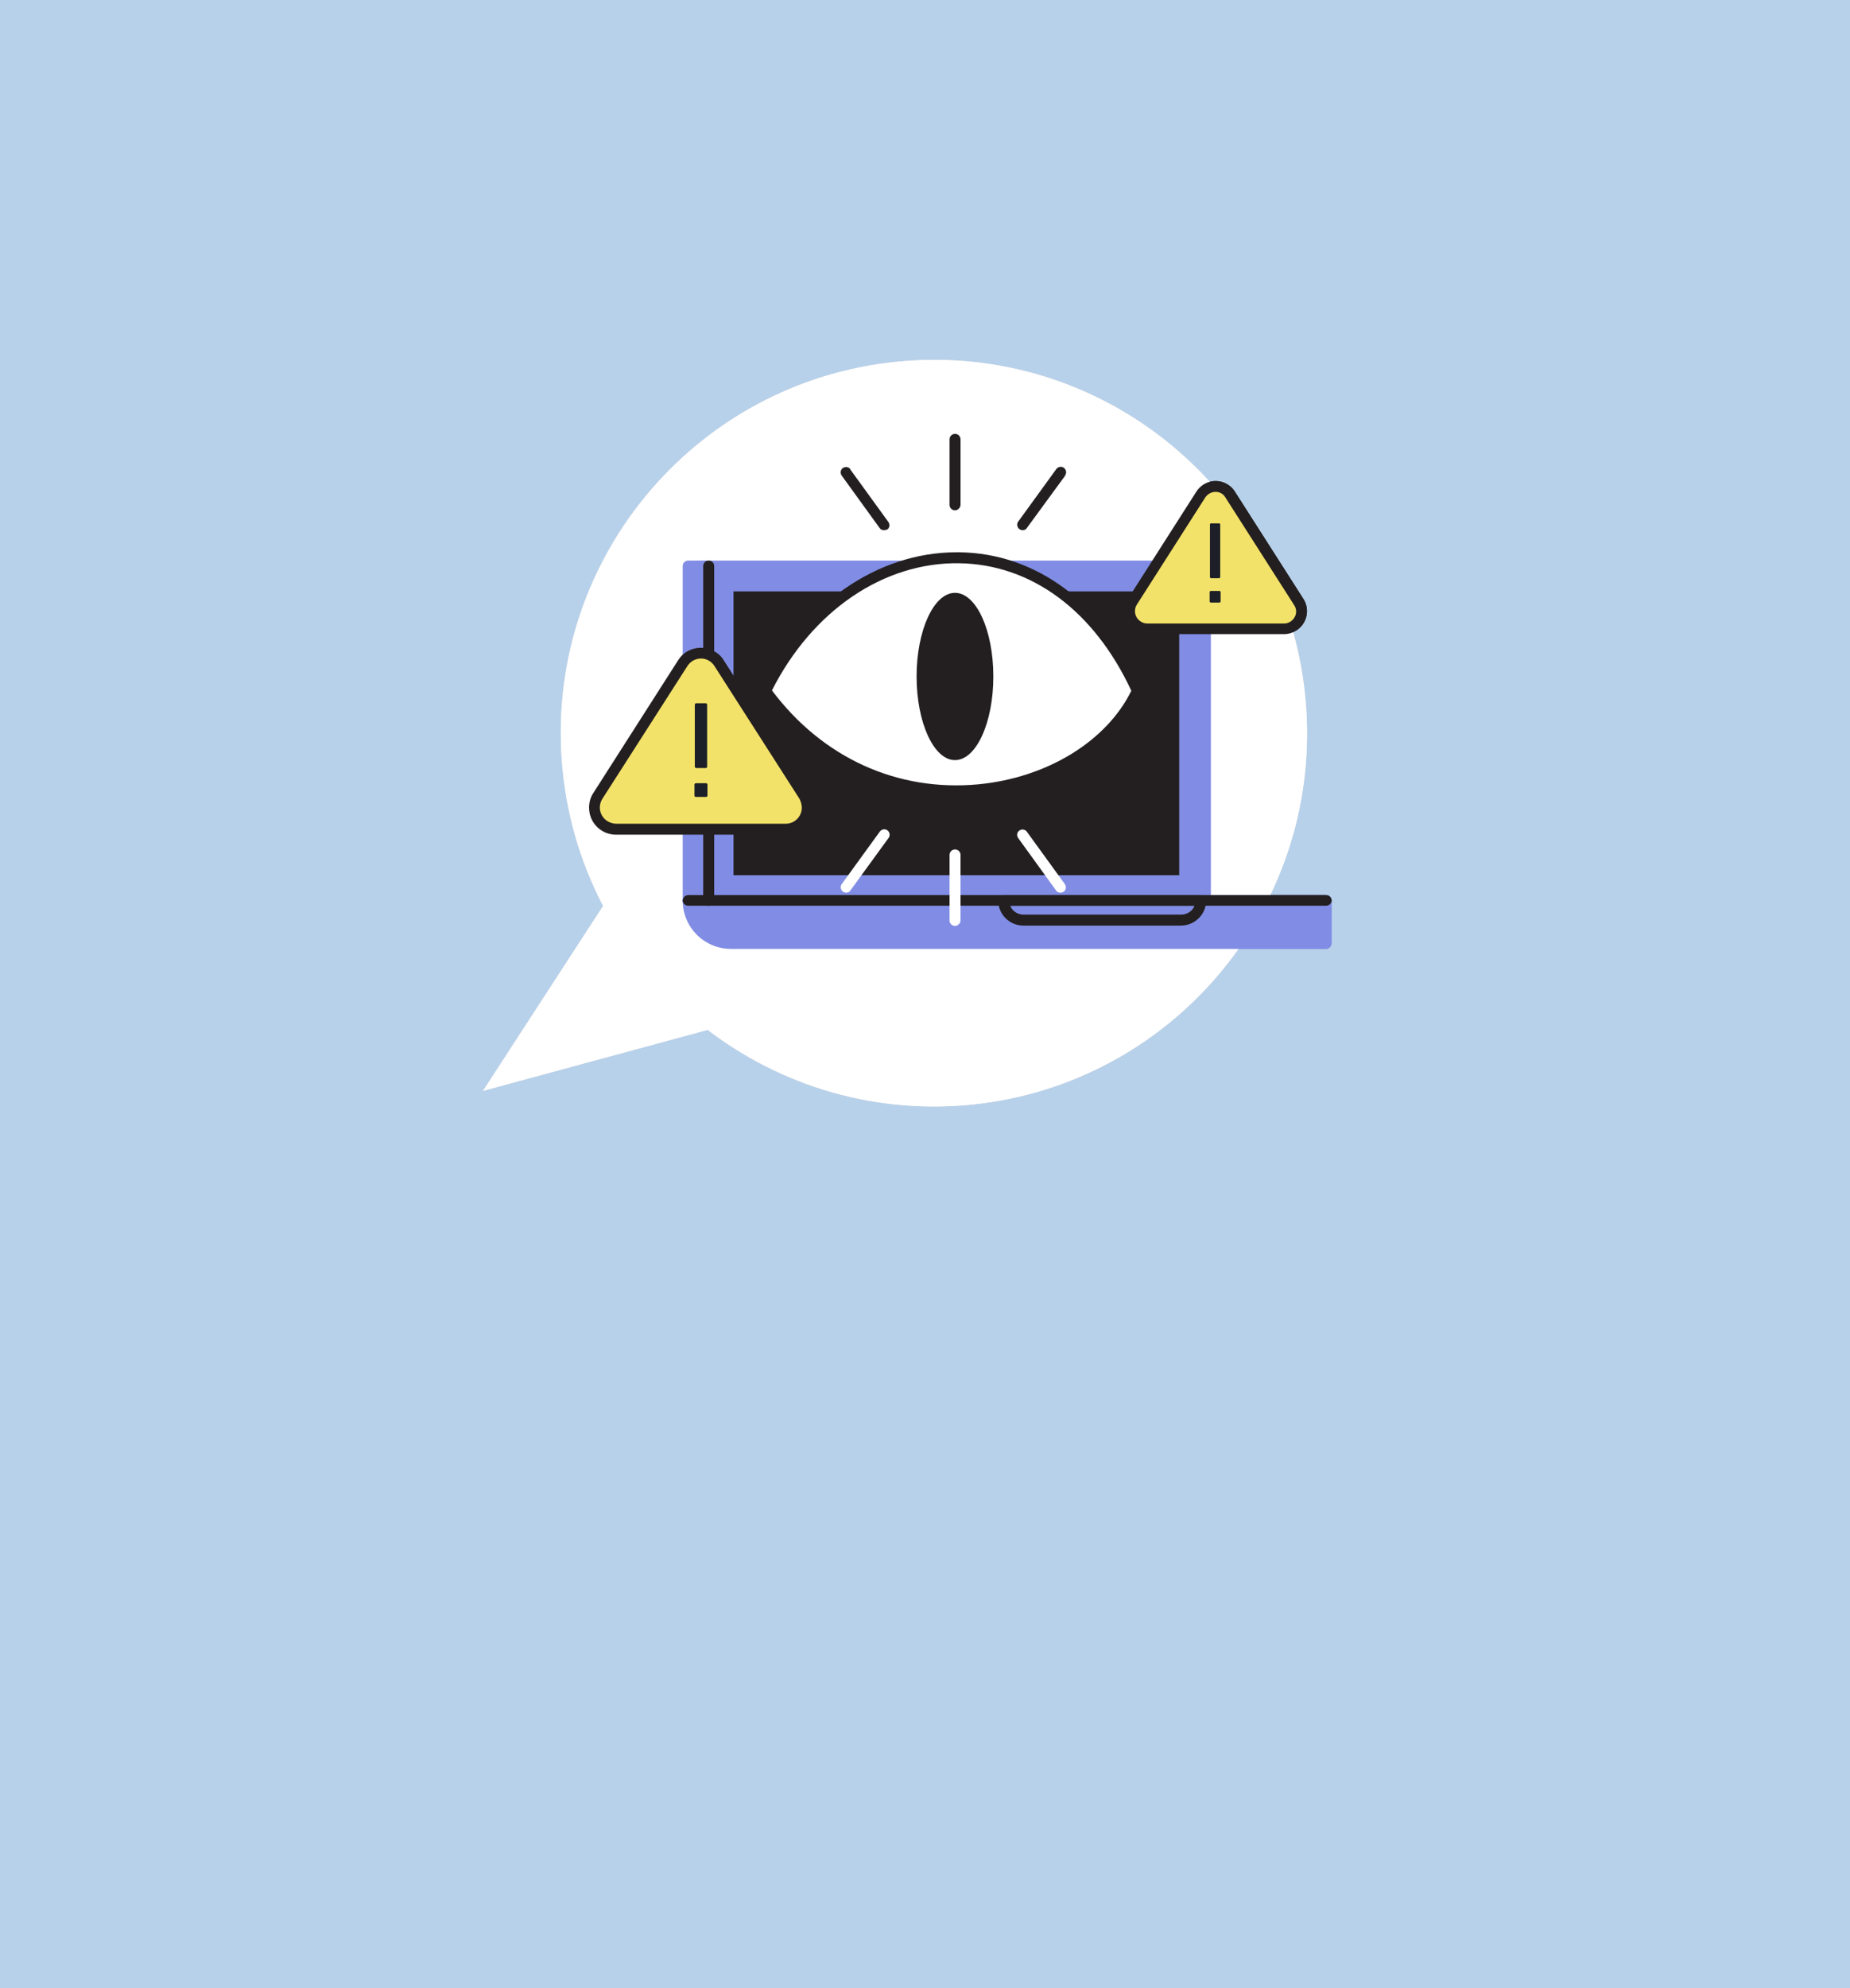 <?xml version="1.0" encoding="utf-8"?>
<!-- Generator: Adobe Illustrator 26.3.1, SVG Export Plug-In . SVG Version: 6.00 Build 0)  -->
<svg version="1.1" id="Layer_1" xmlns="http://www.w3.org/2000/svg" xmlns:xlink="http://www.w3.org/1999/xlink" x="0px" y="0px"
	 viewBox="0 0 540 580" style="enable-background:new 0 0 540 580;" xml:space="preserve">
<rect x="0" y="0" width="540" height="580" fill="#808080" stroke="none"/>
<style type="text/css">
	.st0{clip-path:url(#SVGID_00000137102424576349131670000002094515593068336023_);}
	.st1{fill:#FFFFFF;}
	.st2{fill:#CCC3DF;}
	.st3{fill:none;stroke:#D9D9DA;}
	.st4{fill:#B8D1EA;}
	.st5{fill:#FFEDE1;}
	.st6{fill:#818DE4;}
	.st7{fill:#231F20;}
	.st8{fill:none;}
	.st9{fill:#F3E269;}
	.st10{fill:#1C1F27;}
</style>
<g>
	<defs>
		<rect id="SVGID_1_" width="540" height="580"/>
	</defs>
	<clipPath id="SVGID_00000048503053299163775760000017679145167805849493_">
		<use xlink:href="#SVGID_1_"  style="overflow:visible;"/>
	</clipPath>
	<g id="LGBTIQ_LP_MOD3" style="clip-path:url(#SVGID_00000048503053299163775760000017679145167805849493_);">
		<rect class="st1" width="540" height="580"/>
		<g id="Rectangle_55" transform="translate(0 4)">
			<path class="st2" d="M2,0h537.9c1.1,0,2,0.9,2,2v574c0,1.1-0.9,2-2,2H2c-1.1,0-2-0.9-2-2V2C0,0.9,0.9,0,2,0z"/>
			<path class="st3" d="M2,0.5h537.9c0.8,0,1.5,0.7,1.5,1.5v574c0,0.8-0.7,1.5-1.5,1.5H2c-0.8,0-1.5-0.7-1.5-1.5V2
				C0.5,1.2,1.2,0.5,2,0.5z"/>
		</g>
		<path id="Path_139590" class="st4" d="M0,0h540v580H0V0z"/>
		<g id="Group_20795" transform="translate(141 105)">
			<g id="Group_22739" transform="translate(0 144.128)">
				<path id="Path_154305" class="st5" d="M79.6,47.5L0,69.1L44.9,0L79.6,47.5z"/>
			</g>
			<g id="Group_22740" transform="translate(22.704)">
				<path id="Path_154306" class="st5" d="M117,217.5c60-4.5,105-56.7,100.5-116.7S160.8-4.2,100.8,0.3S-4.2,57,0.3,117c0,0,0,0,0,0
					C4.8,176.9,57,221.9,117,217.5"/>
			</g>
			<g id="Group_22754" transform="translate(62.621 60.112)">
				<rect id="Rectangle_17142" x="0" y="0" class="st6" width="148.2" height="97.6"/>
			</g>
			<g id="Group_22755" transform="translate(61.047 58.537)">
				<path id="Path_154320" class="st6" d="M149.8,100.7H1.6c-0.9,0-1.6-0.7-1.6-1.6V1.6C0,0.7,0.7,0,1.6,0h148.2
					c0.9,0,1.6,0.7,1.6,1.6v97.6C151.3,100,150.6,100.7,149.8,100.7z M3.2,97.6h145V3.2H3.2L3.2,97.6z"/>
			</g>
			<g id="Group_22756" transform="translate(71.58 65.898)">
				<rect id="Rectangle_17143" x="0" y="0" class="st7" width="133.3" height="86"/>
			</g>
			<g id="Group_22757" transform="translate(70.005 64.32)">
				<path id="Path_154321" class="st6" d="M134.8,89.2H1.6c-0.9,0-1.6-0.7-1.6-1.6v-86C0,0.7,0.7,0,1.6,0h133.3
					c0.9,0,1.6,0.7,1.6,1.6v86C136.4,88.5,135.7,89.2,134.8,89.2z M3.1,86h130.1V3.2H3.1V86z"/>
			</g>
			<g id="Group_22758" transform="translate(59.851 157.692)">
				<path id="Path_154322" class="st6" d="M186.2,12.6H12.5C5.6,12.6,0,6.9,0,0h186.2V12.6z"/>
			</g>
			<g id="Group_22759" transform="translate(58.275 156.122)">
				<path id="Path_154323" class="st6" d="M187.8,15.7H14.1C6.3,15.7,0,9.4,0,1.6C0,0.7,0.7,0,1.6,0c0,0,0,0,0,0h186.2
					c0.9,0,1.6,0.7,1.6,1.6c0,0,0,0,0,0v12.6C189.3,15,188.6,15.7,187.8,15.7z M3.3,3.1c0.8,5.4,5.4,9.4,10.9,9.4h172.1V3.1H3.3z"/>
			</g>
			<g id="Group_22760" transform="translate(59.851 60.112)">
				<rect id="Rectangle_17144" x="0" y="0" class="st6" width="6" height="97.5"/>
			</g>
			<g id="Group_22761" transform="translate(58.275 58.537)">
				<path id="Path_154324" class="st6" d="M7.6,100.7h-6c-0.9,0-1.6-0.7-1.6-1.6V1.6C0,0.7,0.7,0,1.6,0h6c0.9,0,1.6,0.7,1.6,1.6
					v97.5C9.1,100,8.4,100.7,7.6,100.7z M3.1,97.5H6V3.2H3.1L3.1,97.5z"/>
			</g>
			<g id="Group_22762" transform="translate(151.946 157.692)">
				<path id="Path_154325" class="st6" d="M51.7,5.8h-46C2.6,5.8,0,3.2,0,0c0,0,0,0,0,0h57.5C57.5,3.2,54.9,5.8,51.7,5.8"/>
			</g>
			<g id="Group_22763" transform="translate(150.371 156.122)">
				<path id="Path_154326" class="st7" d="M53.3,8.9h-46C3.3,8.9,0,5.6,0,1.6C0,0.7,0.7,0,1.6,0h57.5c0.9,0,1.6,0.7,1.6,1.6
					C60.7,5.6,57.4,8.9,53.3,8.9z M3.5,3.1c0.6,1.6,2.2,2.6,3.9,2.6h46c1.7,0,3.3-1,3.9-2.6H3.5z"/>
			</g>
			<g id="Group_22764" transform="translate(59.851 157.692)">
				<line id="Line_5310" class="st8" x1="186.2" y1="0" x2="0" y2="0"/>
			</g>
			<g id="Group_22765" transform="translate(58.275 156.122)">
				<path id="Path_154327" class="st7" d="M187.8,3.1H1.6C0.7,3.1,0,2.4,0,1.6S0.7,0,1.6,0h186.2c0.9,0,1.6,0.7,1.6,1.6
					S188.6,3.1,187.8,3.1z"/>
			</g>
			<g id="Group_22766" transform="translate(65.839 60.112)">
				<line id="Line_5311" class="st8" x1="0" y1="0" x2="0" y2="97.5"/>
			</g>
			<g id="Group_22767" transform="translate(64.263 58.537)">
				<path id="Path_154328" class="st7" d="M1.6,100.7c-0.9,0-1.6-0.7-1.6-1.6V1.6C0,0.7,0.7,0,1.6,0s1.6,0.7,1.6,1.6l0,0v97.5
					C3.2,100,2.4,100.7,1.6,100.7z"/>
			</g>
			<g id="Group_22768" transform="translate(82.498 57.69)">
				<path id="Path_154329" class="st1" d="M0,38.8c23.8-48.4,83.2-55.1,108.4,0C93.7,70.4,33.2,84.4,0,38.8"/>
			</g>
			<g id="Group_22769" transform="translate(80.925 56.114)">
				<path id="Path_154330" class="st7" d="M56.9,71.1c-22.3,0-42.7-10.6-56.6-29.8c-0.3-0.5-0.4-1.1-0.1-1.6
					C12.3,15.2,34.1,0,57.3,0c0.3,0,0.5,0,0.8,0c22.5,0.3,42,14.8,53.4,39.8c0.2,0.4,0.2,0.9,0,1.3c-7.5,16-26.1,27.6-47.6,29.7
					C61.5,71,59.2,71.1,56.9,71.1z M3.4,40.3C18.2,60,40,69.9,63.6,67.7c20.1-1.9,37.5-12.6,44.7-27.3C97.4,17,79.1,3.5,58,3.2
					C36,2.9,15.2,17,3.4,40.3L3.4,40.3z"/>
			</g>
			<g id="Group_22770" transform="translate(126.546 67.95)">
				<path id="Path_154331" class="st7" d="M22.4,24.4c0,13.5-5,24.4-11.2,24.4S0,37.8,0,24.4S5,0,11.2,0S22.4,10.9,22.4,24.4"/>
			</g>
			<g id="Group_22771" transform="translate(32.527 85.581)">
				<path id="Path_154332" class="st9" d="M55.8,51.3H6.3C2.8,51.3,0,48.5,0,45c0-1.2,0.3-2.4,1-3.4L25.8,2.9
					C27.6,0,31.5-0.9,34.5,1c0.8,0.5,1.4,1.1,1.9,1.9l24.8,38.7c1.9,2.9,1,6.8-1.9,8.7C58.2,51,57.1,51.3,55.8,51.3"/>
			</g>
			<g id="Group_22772" transform="translate(30.945 84.009)">
				<path id="Path_154333" class="st7" d="M57.4,54.5H7.9c-4.4,0-7.9-3.5-7.9-7.9c0-1.5,0.4-3,1.2-4.2L26,3.6
					c2.3-3.7,7.2-4.7,10.9-2.4c1,0.6,1.8,1.4,2.4,2.4l24.8,38.7c2.3,3.7,1.3,8.5-2.4,10.9C60.4,54,58.9,54.5,57.4,54.5L57.4,54.5z
					 M32.7,3.1c-1.6,0-3.1,0.8-4,2.2L3.9,44c-1.4,2.2-0.8,5.1,1.4,6.5C6.1,51,7,51.3,7.9,51.3h49.5c2.6,0,4.7-2.1,4.7-4.7
					c0-0.9-0.3-1.8-0.7-2.6L36.6,5.3C35.8,4,34.3,3.1,32.7,3.1z"/>
			</g>
			<g id="Group_22773" transform="translate(61.81 100.163)">
				<path id="Path_154334" class="st10" d="M0.4,0C0.2,0,0,0.2,0,0.4c0,0,0,0,0,0v18.1c0,0.2,0.2,0.4,0.4,0.4c0,0,0,0,0,0h2.8
					c0.2,0,0.4-0.2,0.4-0.4c0,0,0,0,0,0V0.4C3.6,0.2,3.4,0,3.2,0c0,0,0,0,0,0L0.4,0L0.4,0z"/>
			</g>
			<g id="Group_22774" transform="translate(61.704 123.49)">
				<path id="Path_154335" class="st10" d="M0.4,0C0.2,0,0,0.2,0,0.4c0,0,0,0,0,0v3.2C0,3.8,0.2,4,0.4,4h3c0.2,0,0.4-0.2,0.4-0.4
					c0,0,0,0,0,0c0,0,0,0,0,0V0.4C3.8,0.2,3.6,0,3.4,0c0,0,0,0,0,0L0.4,0z"/>
			</g>
			<g id="Group_22775" transform="translate(188.711 36.966)">
				<path id="Path_154336" class="st9" d="M45.1,41.4h-40c-2.8,0-5.1-2.3-5.1-5.1c0-1,0.3-1.9,0.8-2.8l20-31.3
					c1.5-2.4,4.7-3.1,7-1.5c0.6,0.4,1.1,0.9,1.5,1.5l20,31.3c1.5,2.4,0.8,5.5-1.5,7C47,41.2,46.1,41.4,45.1,41.4"/>
			</g>
			<g id="Group_22776" transform="translate(187.129 35.394)">
				<path id="Path_154337" class="st7" d="M46.7,44.6h-40c-3.7,0-6.7-3-6.7-6.7c0-1.3,0.4-2.5,1.1-3.6l20-31.3c2-3.1,6.1-4,9.2-2
					c0.8,0.5,1.5,1.2,2,2l20,31.3c2,3.1,1.1,7.2-2,9.2C49.2,44.2,48,44.6,46.7,44.6z M26.7,3.1c-1.2,0-2.3,0.6-3,1.6L3.7,36
					c-1,1.6-0.6,3.8,1.1,4.9c0.6,0.4,1.2,0.6,1.9,0.6h40c1.9,0,3.5-1.6,3.5-3.5c0-0.7-0.2-1.3-0.6-1.9l-20-31.3
					C29,3.7,27.9,3.1,26.7,3.1z"/>
			</g>
			<g id="Group_22777" transform="translate(212.174 47.677)">
				<path id="Path_154338" class="st10" d="M0.4,0C0.2,0,0,0.1,0,0.3v15.3C0,15.8,0.1,16,0.3,16h2.4C2.9,16,3,15.8,3,15.7l0,0V0.4
					C3,0.2,2.9,0,2.7,0L0.4,0L0.4,0z"/>
			</g>
			<g id="Group_22778" transform="translate(212.084 67.399)">
				<path id="Path_154339" class="st10" d="M0.4,0C0.2,0,0,0.1,0,0.3V3c0,0.2,0.1,0.3,0.3,0.4h2.5c0.2,0,0.3-0.1,0.4-0.3
					c0,0,0,0,0,0V0.4C3.2,0.2,3.1,0,2.9,0c0,0,0,0,0,0L0.4,0L0.4,0z"/>
			</g>
			<g id="Group_22779" transform="translate(137.745 23.148)">
				<line id="Line_5312" class="st8" x1="0" y1="0" x2="0" y2="19.2"/>
			</g>
			<g id="Group_22780" transform="translate(136.172 21.577)">
				<path id="Path_154340" class="st7" d="M1.6,22.3c-0.9,0-1.6-0.7-1.6-1.6c0,0,0,0,0,0V1.6C0,0.7,0.7,0,1.6,0s1.6,0.7,1.6,1.6
					v19.2C3.1,21.6,2.4,22.3,1.6,22.3C1.6,22.3,1.6,22.3,1.6,22.3z"/>
			</g>
			<g id="Group_22781" transform="translate(105.973 32.836)">
				<line id="Line_5313" class="st8" x1="0" y1="0" x2="11.1" y2="15.3"/>
			</g>
			<g id="Group_22782" transform="translate(104.4 31.262)">
				<path id="Path_154341" class="st7" d="M12.6,18.4c-0.5,0-1-0.2-1.3-0.7L0.3,2.5c-0.5-0.7-0.4-1.7,0.3-2.2
					c0.7-0.5,1.7-0.4,2.2,0.3c0,0,0,0,0,0.1l11.1,15.3c0.5,0.7,0.4,1.7-0.3,2.2C13.3,18.3,13,18.4,12.6,18.4L12.6,18.4z"/>
			</g>
			<g id="Group_22783" transform="translate(157.485 32.836)">
				<line id="Line_5314" class="st8" x1="11.1" y1="0" x2="0" y2="15.3"/>
			</g>
			<g id="Group_22784" transform="translate(155.912 31.262)">
				<path id="Path_154342" class="st7" d="M1.6,18.4c-0.9,0-1.6-0.7-1.6-1.6c0-0.3,0.1-0.7,0.3-0.9L11.4,0.6
					c0.5-0.7,1.5-0.9,2.2-0.4s0.9,1.5,0.4,2.2c0,0,0,0,0,0.1L2.8,17.8C2.6,18.2,2.1,18.4,1.6,18.4z"/>
			</g>
			<g id="Group_22785" transform="translate(137.745 144.386)">
				<line id="Line_5315" class="st8" x1="0" y1="19.2" x2="0" y2="0"/>
			</g>
			<g id="Group_22786" transform="translate(136.172 142.813)">
				<path id="Path_154343" class="st1" d="M1.6,22.3c-0.9,0-1.6-0.7-1.6-1.6V1.6C0,0.7,0.7,0,1.6,0s1.6,0.7,1.6,1.6v19.2
					C3.1,21.6,2.4,22.3,1.6,22.3L1.6,22.3z"/>
			</g>
			<g id="Group_22787" transform="translate(105.973 138.585)">
				<line id="Line_5316" class="st8" x1="0" y1="15.3" x2="11.1" y2="0"/>
			</g>
			<g id="Group_22788" transform="translate(104.4 137.009)">
				<path id="Path_154344" class="st1" d="M1.6,18.4c-0.9,0-1.6-0.7-1.6-1.6c0-0.3,0.1-0.7,0.3-0.9L11.4,0.6
					c0.5-0.7,1.5-0.9,2.2-0.4s0.9,1.5,0.4,2.2L2.8,17.8C2.6,18.2,2.1,18.4,1.6,18.4z"/>
			</g>
			<g id="Group_22789" transform="translate(157.485 138.585)">
				<line id="Line_5317" class="st8" x1="11.1" y1="15.3" x2="0" y2="0"/>
			</g>
			<g id="Group_22790" transform="translate(155.912 137.009)">
				<path id="Path_154345" class="st1" d="M12.6,18.4c-0.5,0-1-0.2-1.3-0.7L0.3,2.5c-0.5-0.7-0.4-1.7,0.3-2.2s1.7-0.4,2.2,0.3
					c0,0,0,0,0,0l11.1,15.3c0.5,0.7,0.4,1.7-0.3,2.2C13.3,18.3,13,18.4,12.6,18.4L12.6,18.4z"/>
			</g>
			<g id="Group_22854" transform="translate(0 144.128)">
				<path id="Path_154305-2" class="st1" d="M79.6,47.5L0,69.1L44.9,0L79.6,47.5z"/>
			</g>
			<g id="Group_22855" transform="translate(22.704)">
				<path id="Path_154306-2" class="st1" d="M117,217.5c60-4.5,105-56.7,100.5-116.7S160.8-4.2,100.8,0.3S-4.2,57,0.3,117
					c0,0,0,0,0,0C4.8,176.9,57,221.9,117,217.5"/>
			</g>
			<g id="Group_22856" transform="translate(62.621 60.112)">
				<rect id="Rectangle_17142-2" x="0" y="0" class="st6" width="148.2" height="97.6"/>
			</g>
			<g id="Group_22857" transform="translate(61.047 58.537)">
				<path id="Path_154320-2" class="st6" d="M149.8,100.7H1.6c-0.9,0-1.6-0.7-1.6-1.6V1.6C0,0.7,0.7,0,1.6,0h148.2
					c0.9,0,1.6,0.7,1.6,1.6v97.6C151.3,100,150.6,100.7,149.8,100.7z M3.2,97.6h145V3.2H3.2L3.2,97.6z"/>
			</g>
			<g id="Group_22858" transform="translate(71.58 65.898)">
				<rect id="Rectangle_17143-2" x="0" y="0" class="st7" width="133.3" height="86"/>
			</g>
			<g id="Group_22859" transform="translate(70.005 64.32)">
				<path id="Path_154321-2" class="st6" d="M134.8,89.2H1.6c-0.9,0-1.6-0.7-1.6-1.6v-86C0,0.7,0.7,0,1.6,0h133.3
					c0.9,0,1.6,0.7,1.6,1.6v86C136.4,88.5,135.7,89.2,134.8,89.2z M3.1,86h130.1V3.2H3.1V86z"/>
			</g>
			<g id="Group_22860" transform="translate(59.851 157.692)">
				<path id="Path_154322-2" class="st6" d="M186.2,12.6H12.5C5.6,12.6,0,6.9,0,0h186.2V12.6z"/>
			</g>
			<g id="Group_22861" transform="translate(58.275 156.122)">
				<path id="Path_154323-2" class="st6" d="M187.8,15.7H14.1C6.3,15.7,0,9.4,0,1.6C0,0.7,0.7,0,1.6,0c0,0,0,0,0,0h186.2
					c0.9,0,1.6,0.7,1.6,1.6c0,0,0,0,0,0v12.6C189.3,15,188.6,15.7,187.8,15.7z M3.3,3.1c0.8,5.4,5.4,9.4,10.9,9.4h172.1V3.1H3.3z"/>
			</g>
			<g id="Group_22862" transform="translate(59.851 60.112)">
				<rect id="Rectangle_17144-2" x="0" y="0" class="st6" width="6" height="97.5"/>
			</g>
			<g id="Group_22863" transform="translate(58.275 58.537)">
				<path id="Path_154324-2" class="st6" d="M7.6,100.7h-6c-0.9,0-1.6-0.7-1.6-1.6V1.6C0,0.7,0.7,0,1.6,0h6c0.9,0,1.6,0.7,1.6,1.6
					v97.5C9.1,100,8.4,100.7,7.6,100.7z M3.1,97.5H6V3.2H3.1L3.1,97.5z"/>
			</g>
			<g id="Group_22864" transform="translate(151.946 157.692)">
				<path id="Path_154325-2" class="st6" d="M51.7,5.8h-46C2.6,5.8,0,3.2,0,0c0,0,0,0,0,0h57.5C57.5,3.2,54.9,5.8,51.7,5.8"/>
			</g>
			<g id="Group_22865" transform="translate(150.371 156.122)">
				<path id="Path_154326-2" class="st7" d="M53.3,8.9h-46C3.3,8.9,0,5.6,0,1.6C0,0.7,0.7,0,1.6,0h57.5c0.9,0,1.6,0.7,1.6,1.6
					C60.7,5.6,57.4,8.9,53.3,8.9z M3.5,3.1c0.6,1.6,2.2,2.6,3.9,2.6h46c1.7,0,3.3-1,3.9-2.6H3.5z"/>
			</g>
			<g id="Group_22866" transform="translate(59.851 157.692)">
				<line id="Line_5310-2" class="st8" x1="186.2" y1="0" x2="0" y2="0"/>
			</g>
			<g id="Group_22867" transform="translate(58.275 156.122)">
				<path id="Path_154327-2" class="st7" d="M187.8,3.1H1.6C0.7,3.1,0,2.4,0,1.6S0.7,0,1.6,0h186.2c0.9,0,1.6,0.7,1.6,1.6
					S188.6,3.1,187.8,3.1z"/>
			</g>
			<g id="Group_22868" transform="translate(65.839 60.112)">
				<line id="Line_5311-2" class="st8" x1="0" y1="0" x2="0" y2="97.5"/>
			</g>
			<g id="Group_22869" transform="translate(64.263 58.537)">
				<path id="Path_154328-2" class="st7" d="M1.6,100.7c-0.9,0-1.6-0.7-1.6-1.6V1.6C0,0.7,0.7,0,1.6,0s1.6,0.7,1.6,1.6l0,0v97.5
					C3.2,100,2.4,100.7,1.6,100.7z"/>
			</g>
			<g id="Group_22870" transform="translate(82.498 57.69)">
				<path id="Path_154329-2" class="st1" d="M0,38.8c23.8-48.4,83.2-55.1,108.4,0C93.7,70.4,33.2,84.4,0,38.8"/>
			</g>
			<g id="Group_22871" transform="translate(80.925 56.114)">
				<path id="Path_154330-2" class="st7" d="M56.9,71.1c-22.3,0-42.7-10.6-56.6-29.8c-0.3-0.5-0.4-1.1-0.1-1.6
					C12.3,15.2,34.1,0,57.3,0c0.3,0,0.5,0,0.8,0c22.5,0.3,42,14.8,53.4,39.8c0.2,0.4,0.2,0.9,0,1.3c-7.5,16-26.1,27.6-47.6,29.7
					C61.5,71,59.2,71.1,56.9,71.1z M3.4,40.3C18.2,60,40,69.9,63.6,67.7c20.1-1.9,37.5-12.6,44.7-27.3C97.4,17,79.1,3.5,58,3.2
					C36,2.9,15.2,17,3.4,40.3L3.4,40.3z"/>
			</g>
			<g id="Group_22872" transform="translate(126.546 67.95)">
				<path id="Path_154331-2" class="st7" d="M22.4,24.4c0,13.5-5,24.4-11.2,24.4S0,37.8,0,24.4S5,0,11.2,0S22.4,10.9,22.4,24.4"/>
			</g>
			<g id="Group_22873" transform="translate(32.527 85.581)">
				<path id="Path_154332-2" class="st9" d="M55.8,51.3H6.3C2.8,51.3,0,48.5,0,45c0-1.2,0.3-2.4,1-3.4L25.8,2.9
					C27.6,0,31.5-0.9,34.5,1c0.8,0.5,1.4,1.1,1.9,1.9l24.8,38.7c1.9,2.9,1,6.8-1.9,8.7C58.2,51,57.1,51.3,55.8,51.3"/>
			</g>
			<g id="Group_22874" transform="translate(30.945 84.009)">
				<path id="Path_154333-2" class="st7" d="M57.4,54.5H7.9c-4.4,0-7.9-3.5-7.9-7.9c0-1.5,0.4-3,1.2-4.2L26,3.6
					c2.3-3.7,7.2-4.7,10.9-2.4c1,0.6,1.8,1.4,2.4,2.4l24.8,38.7c2.3,3.7,1.3,8.5-2.4,10.9C60.4,54,58.9,54.5,57.4,54.5L57.4,54.5z
					 M32.7,3.1c-1.6,0-3.1,0.8-4,2.2L3.9,44c-1.4,2.2-0.8,5.1,1.4,6.5C6.1,51,7,51.3,7.9,51.3h49.5c2.6,0,4.7-2.1,4.7-4.7
					c0-0.9-0.3-1.8-0.7-2.6L36.6,5.3C35.8,4,34.3,3.1,32.7,3.1z"/>
			</g>
			<g id="Group_22875" transform="translate(61.81 100.163)">
				<path id="Path_154334-2" class="st10" d="M0.4,0C0.2,0,0,0.2,0,0.4c0,0,0,0,0,0v18.1c0,0.2,0.2,0.4,0.4,0.4c0,0,0,0,0,0h2.8
					c0.2,0,0.4-0.2,0.4-0.4c0,0,0,0,0,0V0.4C3.6,0.2,3.4,0,3.2,0c0,0,0,0,0,0L0.4,0L0.4,0z"/>
			</g>
			<g id="Group_22876" transform="translate(61.704 123.49)">
				<path id="Path_154335-2" class="st10" d="M0.4,0C0.2,0,0,0.2,0,0.4c0,0,0,0,0,0v3.2C0,3.8,0.2,4,0.4,4h3c0.2,0,0.4-0.2,0.4-0.4
					c0,0,0,0,0,0c0,0,0,0,0,0V0.4C3.8,0.2,3.6,0,3.4,0c0,0,0,0,0,0L0.4,0z"/>
			</g>
			<g id="Group_22877" transform="translate(188.711 36.966)">
				<path id="Path_154336-2" class="st9" d="M45.1,41.4h-40c-2.8,0-5.1-2.3-5.1-5.1c0-1,0.3-1.9,0.8-2.8l20-31.3
					c1.5-2.4,4.7-3.1,7-1.5c0.6,0.4,1.1,0.9,1.5,1.5l20,31.3c1.5,2.4,0.8,5.5-1.5,7C47,41.2,46.1,41.4,45.1,41.4"/>
			</g>
			<g id="Group_22878" transform="translate(187.129 35.394)">
				<path id="Path_154337-2" class="st7" d="M46.7,44.6h-40c-3.7,0-6.7-3-6.7-6.7c0-1.3,0.4-2.5,1.1-3.6l20-31.3c2-3.1,6.1-4,9.2-2
					c0.8,0.5,1.5,1.2,2,2l20,31.3c2,3.1,1.1,7.2-2,9.2C49.2,44.2,48,44.6,46.7,44.6z M26.7,3.1c-1.2,0-2.3,0.6-3,1.6L3.7,36
					c-1,1.6-0.6,3.8,1.1,4.9c0.6,0.4,1.2,0.6,1.9,0.6h40c1.9,0,3.5-1.6,3.5-3.5c0-0.7-0.2-1.3-0.6-1.9l-20-31.3
					C29,3.7,27.9,3.1,26.7,3.1z"/>
			</g>
			<g id="Group_22879" transform="translate(212.174 47.677)">
				<path id="Path_154338-2" class="st10" d="M0.4,0C0.2,0,0,0.1,0,0.3v15.3C0,15.8,0.1,16,0.3,16h2.4C2.9,16,3,15.8,3,15.7l0,0V0.4
					C3,0.2,2.9,0,2.7,0L0.4,0L0.4,0z"/>
			</g>
			<g id="Group_22880" transform="translate(212.084 67.399)">
				<path id="Path_154339-2" class="st10" d="M0.4,0C0.2,0,0,0.1,0,0.3V3c0,0.2,0.1,0.3,0.3,0.4h2.5c0.2,0,0.3-0.1,0.4-0.3
					c0,0,0,0,0,0V0.4C3.2,0.2,3.1,0,2.9,0c0,0,0,0,0,0L0.4,0L0.4,0z"/>
			</g>
			<g id="Group_22881" transform="translate(137.745 23.148)">
				<line id="Line_5312-2" class="st8" x1="0" y1="0" x2="0" y2="19.2"/>
			</g>
			<g id="Group_22882" transform="translate(136.172 21.577)">
				<path id="Path_154340-2" class="st7" d="M1.6,22.3c-0.9,0-1.6-0.7-1.6-1.6c0,0,0,0,0,0V1.6C0,0.7,0.7,0,1.6,0s1.6,0.7,1.6,1.6
					v19.2C3.1,21.6,2.4,22.3,1.6,22.3C1.6,22.3,1.6,22.3,1.6,22.3z"/>
			</g>
			<g id="Group_22883" transform="translate(105.973 32.836)">
				<line id="Line_5313-2" class="st8" x1="0" y1="0" x2="11.1" y2="15.3"/>
			</g>
			<g id="Group_22884" transform="translate(104.4 31.262)">
				<path id="Path_154341-2" class="st7" d="M12.6,18.4c-0.5,0-1-0.2-1.3-0.7L0.3,2.5c-0.5-0.7-0.4-1.7,0.3-2.2
					c0.7-0.5,1.7-0.4,2.2,0.3c0,0,0,0,0,0.1l11.1,15.3c0.5,0.7,0.4,1.7-0.3,2.2C13.3,18.3,13,18.4,12.6,18.4L12.6,18.4z"/>
			</g>
			<g id="Group_22885" transform="translate(157.485 32.836)">
				<line id="Line_5314-2" class="st8" x1="11.1" y1="0" x2="0" y2="15.3"/>
			</g>
			<g id="Group_22886" transform="translate(155.912 31.262)">
				<path id="Path_154342-2" class="st7" d="M1.6,18.4c-0.9,0-1.6-0.7-1.6-1.6c0-0.3,0.1-0.7,0.3-0.9L11.4,0.6
					c0.5-0.7,1.5-0.9,2.2-0.4s0.9,1.5,0.4,2.2c0,0,0,0,0,0.1L2.8,17.8C2.6,18.2,2.1,18.4,1.6,18.4z"/>
			</g>
			<g id="Group_22887" transform="translate(137.745 144.386)">
				<line id="Line_5315-2" class="st8" x1="0" y1="19.2" x2="0" y2="0"/>
			</g>
			<g id="Group_22888" transform="translate(136.172 142.813)">
				<path id="Path_154343-2" class="st1" d="M1.6,22.3c-0.9,0-1.6-0.7-1.6-1.6V1.6C0,0.7,0.7,0,1.6,0s1.6,0.7,1.6,1.6v19.2
					C3.1,21.6,2.4,22.3,1.6,22.3L1.6,22.3z"/>
			</g>
			<g id="Group_22889" transform="translate(105.973 138.585)">
				<line id="Line_5316-2" class="st8" x1="0" y1="15.3" x2="11.1" y2="0"/>
			</g>
			<g id="Group_22890" transform="translate(104.4 137.009)">
				<path id="Path_154344-2" class="st1" d="M1.6,18.4c-0.9,0-1.6-0.7-1.6-1.6c0-0.3,0.1-0.7,0.3-0.9L11.4,0.6
					c0.5-0.7,1.5-0.9,2.2-0.4s0.9,1.5,0.4,2.2L2.8,17.8C2.6,18.2,2.1,18.4,1.6,18.4z"/>
			</g>
			<g id="Group_22891" transform="translate(157.485 138.585)">
				<line id="Line_5317-2" class="st8" x1="11.1" y1="15.3" x2="0" y2="0"/>
			</g>
			<g id="Group_22892" transform="translate(155.912 137.009)">
				<path id="Path_154345-2" class="st1" d="M12.6,18.4c-0.5,0-1-0.2-1.3-0.7L0.3,2.5c-0.5-0.7-0.4-1.7,0.3-2.2s1.7-0.4,2.2,0.3
					c0,0,0,0,0,0l11.1,15.3c0.5,0.7,0.4,1.7-0.3,2.2C13.3,18.3,13,18.4,12.6,18.4L12.6,18.4z"/>
			</g>
		</g>
	</g>
</g>
</svg>
